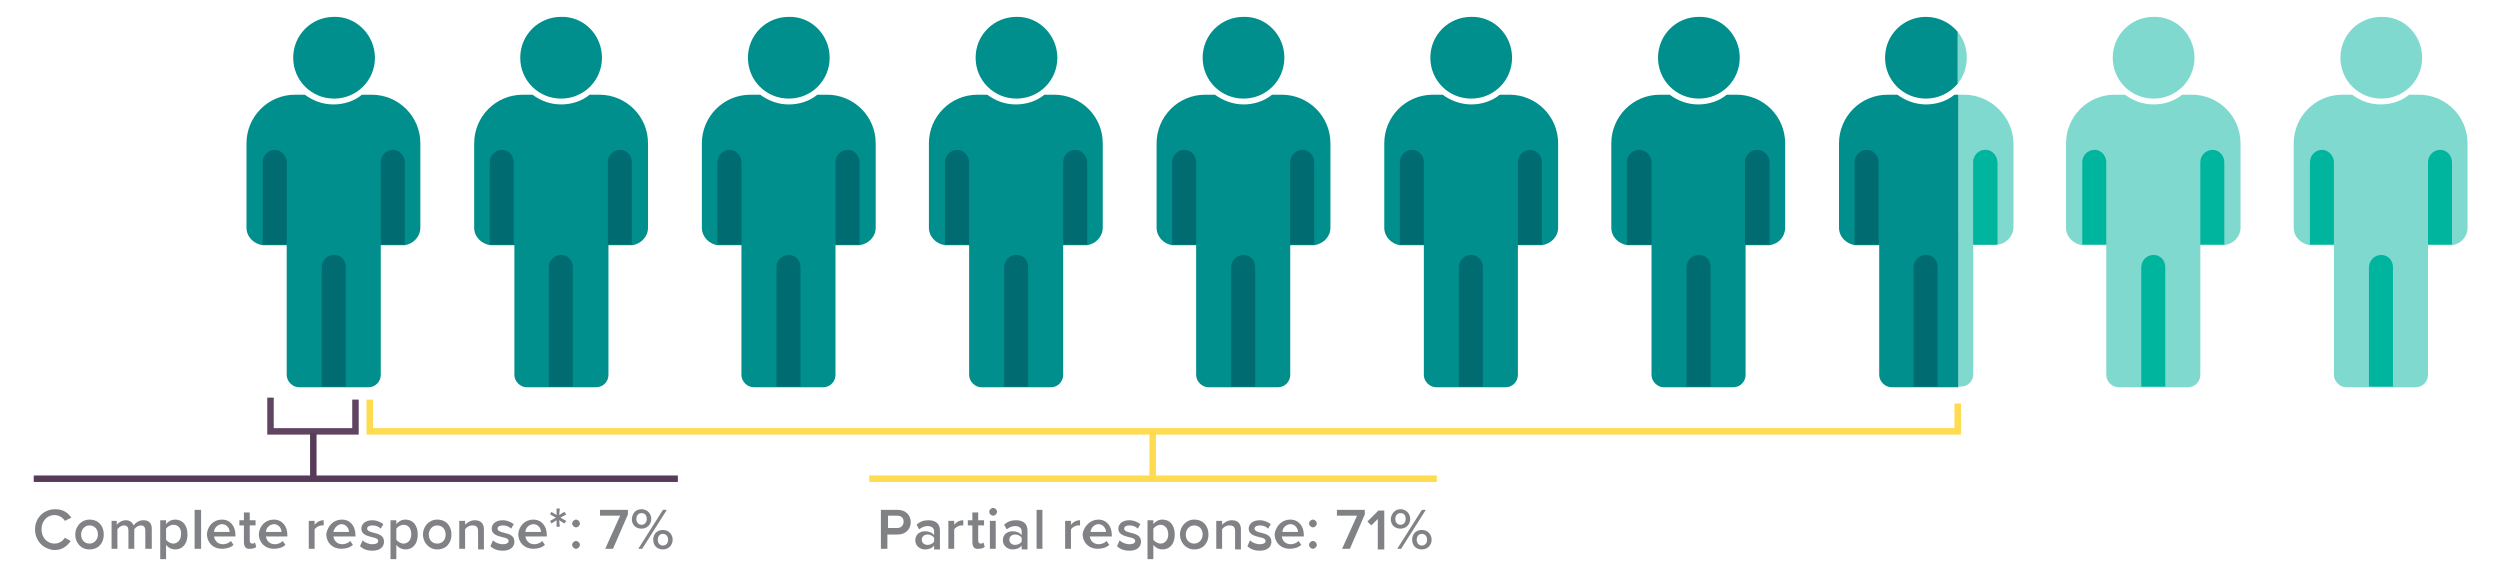 <svg version="1.1" id="Layer_1" xmlns="http://www.w3.org/2000/svg" x="0" y="0" viewBox="0 0 385.4 90.3" xml:space="preserve"><style>.st0{fill:#008f8c}.st2{fill:#808285}.st3,.st4{fill:none;stroke:#583b59}.st4{stroke:#ffdb50}.st5{fill:#006b70}.st6{opacity:.5}.st6,.st7{fill:#00b59e}</style><path class="st0" d="M301.8 4.9c-1.2-1.4-2.9-2.3-4.9-2.3-3.5 0-6.3 2.8-6.3 6.3s2.8 6.3 6.3 6.3c2 0 3.7-.9 4.9-2.3v-8z"/><path class="st0" d="M301.8 14.6h-.5c-1.2 1-2.8 1.5-4.4 1.5s-3.2-.6-4.4-1.5H291c-4.2 0-7.5 3.4-7.5 7.5v13c0 1.4 1.1 2.5 2.5 2.7h3.7v20c0 1 .9 1.9 1.9 1.9h10.3V14.6z"/><path fill="none" stroke="#604562" d="M41.7 61.3v5.2h13.1v-4.9"/><path class="st2" d="M5.4 81.6c0-1.8 1.4-3.1 3.1-3.1 1.3 0 2 .6 2.5 1.3l-1 .5c-.3-.5-.9-.9-1.6-.9-1.1 0-2 .9-2 2.2 0 1.3.9 2.2 2 2.2.7 0 1.3-.4 1.6-.9l.9.5c-.5.7-1.2 1.4-2.5 1.4-1.7-.1-3-1.4-3-3.2zm6.2.8c0-1.2.9-2.3 2.2-2.3 1.4 0 2.2 1 2.2 2.3 0 1.3-.8 2.3-2.2 2.3-1.4 0-2.2-1.1-2.2-2.3zm3.5 0c0-.8-.5-1.4-1.3-1.4s-1.3.7-1.3 1.4c0 .8.5 1.4 1.3 1.4s1.3-.7 1.3-1.4zm7.3 2.2v-2.8c0-.5-.2-.8-.7-.8-.4 0-.8.3-1 .6v3h-.9v-2.8c0-.5-.2-.8-.7-.8-.4 0-.8.3-1 .6v3h-.9v-4.3h.8v.6c.2-.3.8-.7 1.4-.7.6 0 1 .3 1.2.8.3-.4.8-.8 1.5-.8.8 0 1.3.4 1.3 1.3v3.1h-1zm3.2 1.6h-.9v-6h.9v.6c.3-.4.8-.7 1.4-.7 1.1 0 1.9.8 1.9 2.3s-.8 2.3-1.9 2.3c-.5 0-1-.2-1.4-.7v2.2zm1.1-5.3c-.4 0-.9.3-1.1.6v1.7c.2.3.7.6 1.1.6.7 0 1.2-.6 1.2-1.4.1-.9-.4-1.5-1.2-1.5zm3.3 3.7v-6h1v6h-1zm4.2-4.5c1.3 0 2.1 1 2.1 2.4v.2H33c.1.7.6 1.2 1.4 1.2.4 0 .9-.2 1.2-.5l.4.6c-.4.4-1.1.6-1.8.6-1.3 0-2.3-.9-2.3-2.3.1-1.2 1-2.2 2.3-2.2zM33 82h2.4c0-.5-.4-1.2-1.2-1.2-.8.1-1.2.7-1.2 1.2zm4.6 1.5V81h-.7v-.8h.7V79h.9v1.2h.9v.8h-.9v2.3c0 .3.1.5.4.5.2 0 .4-.1.4-.2l.2.7c-.2.2-.5.3-.9.3-.7.1-1-.3-1-1.1zm4.6-3.4c1.3 0 2.1 1 2.1 2.4v.2H41c.1.7.6 1.2 1.4 1.2.4 0 .9-.2 1.2-.5l.4.6c-.4.4-1.1.6-1.8.6-1.3 0-2.3-.9-2.3-2.3.1-1.2 1-2.2 2.3-2.2zM41 82h2.4c0-.5-.4-1.2-1.2-1.2-.8.1-1.2.7-1.2 1.2zm6.6 2.6v-4.3h.9v.6c.3-.4.8-.7 1.4-.7v.8h-.3c-.4 0-.9.3-1.1.6v3h-.9zm5.1-4.5c1.3 0 2.1 1 2.1 2.4v.2h-3.4c.1.7.6 1.2 1.4 1.2.4 0 .9-.2 1.2-.5l.4.6c-.4.4-1.1.6-1.8.6-1.3 0-2.3-.9-2.3-2.3.2-1.2 1.1-2.2 2.4-2.2zM51.4 82h2.4c0-.5-.4-1.2-1.2-1.2-.7.1-1.1.7-1.2 1.2zm4.5 1.3c.3.3.9.6 1.5.6s.9-.2.9-.5c0-.4-.5-.5-1-.6-.7-.2-1.6-.4-1.6-1.3 0-.7.6-1.3 1.7-1.3.7 0 1.3.3 1.7.6l-.4.7c-.3-.3-.7-.5-1.3-.5-.5 0-.8.2-.8.5s.4.5.9.6c.8.2 1.7.4 1.7 1.4 0 .8-.6 1.4-1.8 1.4-.7 0-1.4-.2-1.9-.7l.4-.9zm5.2 2.9h-.9v-6h.9v.6c.3-.4.8-.7 1.4-.7 1.1 0 1.9.8 1.9 2.3s-.8 2.3-1.9 2.3c-.5 0-1-.2-1.4-.7v2.2zm1.1-5.3c-.4 0-.9.3-1.1.6v1.7c.2.3.7.6 1.1.6.7 0 1.2-.6 1.2-1.4 0-.9-.4-1.5-1.2-1.5zm3 1.5c0-1.2.9-2.3 2.2-2.3 1.4 0 2.2 1 2.2 2.3 0 1.3-.8 2.3-2.2 2.3-1.3 0-2.2-1.1-2.2-2.3zm3.5 0c0-.8-.5-1.4-1.3-1.4s-1.3.7-1.3 1.4c0 .8.5 1.4 1.3 1.4.9 0 1.3-.7 1.3-1.4zm5 2.2v-2.7c0-.7-.3-.9-.9-.9-.5 0-.9.3-1.1.6v3h-.9v-4.3h.9v.6c.3-.3.8-.7 1.5-.7.9 0 1.4.5 1.4 1.4v3.1h-.9zm2.3-1.3c.3.3.9.6 1.5.6s.9-.2.9-.5c0-.4-.5-.5-1-.6-.7-.2-1.6-.4-1.6-1.3 0-.7.6-1.3 1.7-1.3.7 0 1.3.3 1.7.6l-.4.7c-.3-.3-.7-.5-1.3-.5-.5 0-.8.2-.8.5s.4.5.9.6c.8.2 1.7.4 1.7 1.4 0 .8-.6 1.4-1.8 1.4-.7 0-1.4-.2-1.9-.7l.4-.9zm6.2-3.2c1.3 0 2.1 1 2.1 2.4v.2H81c.1.7.6 1.2 1.4 1.2.4 0 .9-.2 1.2-.5l.4.6c-.4.4-1.1.6-1.8.6-1.3 0-2.3-.9-2.3-2.3.1-1.2 1-2.2 2.3-2.2zM81 82h2.4c0-.5-.4-1.2-1.2-1.2-.8.1-1.2.7-1.2 1.2zm4.8-.8v-1l-.8.5-.2-.4.9-.5-.9-.5.2-.4.8.5v-1h.5l-.1 1 .8-.5.3.4-.9.5.9.5-.3.4-.8-.5.1 1h-.5zm3-1.1c.3 0 .6.3.6.6s-.3.6-.6.6-.6-.3-.6-.6.3-.6.6-.6zm0 3.3c.3 0 .6.3.6.6s-.3.6-.6.6-.6-.3-.6-.6.3-.6.6-.6zm4.5 1.2l2.3-5.1h-3.1v-.9h4.3v.7l-2.3 5.3h-1.2zm5.6-6.1c.9 0 1.5.7 1.5 1.5s-.6 1.5-1.5 1.5-1.5-.6-1.5-1.5c.1-.9.6-1.5 1.5-1.5zm0 .6c-.5 0-.8.4-.8.9s.3.9.8.9.8-.4.8-.9c0-.6-.3-.9-.8-.9zm-.5 5.5l3.8-6h.6l-3.8 6h-.6zm3.8-2.9c.9 0 1.5.7 1.5 1.5s-.6 1.5-1.5 1.5-1.5-.6-1.5-1.5.6-1.5 1.5-1.5zm0 .6c-.5 0-.8.4-.8.9s.3.9.8.9.8-.4.8-.9c0-.6-.4-.9-.8-.9z"/><path class="st3" d="M48.3 66.7v6.9"/><path class="st2" d="M135.8 84.6v-6h2.6c1.3 0 2 .9 2 1.9s-.7 1.9-2 1.9h-1.6v2.2h-1zm2.5-5.1h-1.4v1.9h1.4c.6 0 1-.4 1-1s-.4-.9-1-.9zm5.7 5.1v-.5c-.3.4-.8.6-1.4.6-.7 0-1.5-.5-1.5-1.4 0-1 .8-1.4 1.5-1.4.6 0 1.1.2 1.4.6v-.6c0-.5-.4-.8-1-.8-.5 0-.9.2-1.3.5l-.4-.7c.5-.5 1.1-.7 1.8-.7 1 0 1.8.4 1.8 1.6v2.9h-.9zm0-1.7c-.2-.3-.6-.5-1-.5-.5 0-.9.3-.9.8s.4.8.9.8c.4 0 .8-.2 1-.5v-.6zm2.2 1.7v-4.3h.9v.6c.3-.4.8-.7 1.4-.7v.8h-.3c-.4 0-.9.3-1.1.6v3h-.9zm3.7-1.1V81h-.7v-.8h.7V79h.9v1.2h.9v.8h-.9v2.3c0 .3.1.5.4.5.2 0 .4-.1.4-.2l.2.7c-.2.2-.5.3-.9.3-.7.1-1-.3-1-1.1zm2.6-4.6c0-.3.3-.6.6-.6s.6.3.6.6-.3.6-.6.6-.6-.3-.6-.6zm.1 5.7v-4.3h.9v4.3h-.9zm4.9 0v-.5c-.3.4-.8.6-1.4.6-.7 0-1.5-.5-1.5-1.4 0-1 .8-1.4 1.5-1.4.6 0 1.1.2 1.4.6v-.6c0-.5-.4-.8-1-.8-.5 0-.9.2-1.3.5l-.4-.7c.5-.5 1.1-.7 1.8-.7 1 0 1.8.4 1.8 1.6v2.9h-.9zm0-1.7c-.2-.3-.6-.5-1-.5-.5 0-.9.3-.9.8s.4.8.9.8c.4 0 .8-.2 1-.5v-.6zm2.3 1.7v-6h.9v6h-.9zm4.4 0v-4.3h.9v.6c.3-.4.8-.7 1.4-.7v.8h-.3c-.4 0-.9.3-1.1.6v3h-.9zm5.1-4.5c1.3 0 2.1 1 2.1 2.4v.2H168c.1.7.6 1.2 1.4 1.2.4 0 .9-.2 1.2-.5l.4.6c-.4.4-1.1.6-1.8.6-1.3 0-2.3-.9-2.3-2.3.2-1.2 1.2-2.2 2.4-2.2zm-1.2 1.9h2.4c0-.5-.4-1.2-1.2-1.2-.8.1-1.1.7-1.2 1.2zm4.5 1.3c.3.3.9.6 1.5.6s.9-.2.9-.5c0-.4-.5-.5-1-.6-.7-.2-1.6-.4-1.6-1.3 0-.7.6-1.3 1.7-1.3.7 0 1.3.3 1.7.6l-.4.7c-.3-.3-.7-.5-1.3-.5-.5 0-.8.2-.8.5s.4.5.9.6c.8.2 1.7.4 1.7 1.4 0 .8-.6 1.4-1.8 1.4-.7 0-1.4-.2-1.9-.7l.4-.9zm5.2 2.9h-.9v-6h.9v.6c.3-.4.8-.7 1.4-.7 1.1 0 1.9.8 1.9 2.3s-.8 2.3-1.9 2.3c-.5 0-1-.2-1.4-.7v2.2zm1.1-5.3c-.4 0-.9.3-1.1.6v1.7c.2.3.7.6 1.1.6.7 0 1.2-.6 1.2-1.4 0-.9-.5-1.5-1.2-1.5zm3 1.5c0-1.2.9-2.3 2.2-2.3 1.4 0 2.2 1 2.2 2.3 0 1.3-.8 2.3-2.2 2.3-1.3 0-2.2-1.1-2.2-2.3zm3.5 0c0-.8-.5-1.4-1.3-1.4s-1.3.7-1.3 1.4c0 .8.5 1.4 1.3 1.4s1.3-.7 1.3-1.4zm5 2.2v-2.7c0-.7-.3-.9-.9-.9-.5 0-.9.3-1.1.6v3h-.9v-4.3h.9v.6c.3-.3.8-.7 1.5-.7.9 0 1.4.5 1.4 1.4v3.1h-.9zm2.3-1.3c.3.3.9.6 1.5.6s.9-.2.9-.5c0-.4-.5-.5-1-.6-.7-.2-1.6-.4-1.6-1.3 0-.7.6-1.3 1.7-1.3.7 0 1.3.3 1.7.6l-.4.7c-.3-.3-.7-.5-1.3-.5-.5 0-.8.2-.8.5s.4.5.9.6c.8.2 1.7.4 1.7 1.4 0 .8-.6 1.4-1.8 1.4-.7 0-1.4-.2-1.9-.7l.4-.9zm6.2-3.2c1.3 0 2.1 1 2.1 2.4v.2h-3.4c.1.7.6 1.2 1.4 1.2.4 0 .9-.2 1.2-.5l.4.6c-.4.4-1.1.6-1.8.6-1.3 0-2.3-.9-2.3-2.3.2-1.2 1.1-2.2 2.4-2.2zm-1.2 1.9h2.4c0-.5-.4-1.2-1.2-1.2-.8.1-1.2.7-1.2 1.2zm4.7-1.9c.3 0 .6.3.6.6s-.3.6-.6.6-.6-.3-.6-.6.3-.6.6-.6zm0 3.3c.3 0 .6.3.6.6s-.3.6-.6.6-.6-.3-.6-.6.3-.6.6-.6zm4.5 1.2l2.3-5.1h-3.1v-.9h4.3v.7l-2.3 5.3h-1.2zm5.5 0V80l-1 1-.6-.6 1.7-1.7h.9v6h-1zm3.5-6.1c.9 0 1.5.7 1.5 1.5s-.6 1.5-1.5 1.5-1.5-.6-1.5-1.5c.1-.9.7-1.5 1.5-1.5zm0 .6c-.5 0-.8.4-.8.9s.3.9.8.9.8-.4.8-.9c0-.6-.3-.9-.8-.9zm-.5 5.5l3.8-6h.6l-3.8 6h-.6zm3.8-2.9c.9 0 1.5.7 1.5 1.5s-.6 1.5-1.5 1.5-1.5-.6-1.5-1.5.6-1.5 1.5-1.5zm0 .6c-.5 0-.8.4-.8.9s.3.9.8.9.8-.4.8-.9c0-.6-.4-.9-.8-.9z"/><path class="st4" d="M177.7 73.6v-6.9"/><path class="st0" d="M64.8 35.1v-13c0-4.2-3.4-7.5-7.5-7.5h-1.5c-1.2 1-2.8 1.5-4.4 1.5-1.7 0-3.2-.6-4.4-1.5h-1.5c-4.2 0-7.5 3.4-7.5 7.5v13c0 1.4 1.1 2.5 2.5 2.7h3.7v20c0 1 .9 1.9 1.9 1.9h10.7c1.1 0 1.9-.9 1.9-1.9v-20h3.7c1.3-.2 2.4-1.3 2.4-2.7"/><path class="st5" d="M44.2 25v12.7h-3.7V25c0-1 .8-1.9 1.9-1.9.9 0 1.8.9 1.8 1.9m18.2 0v12.7h-3.7V25c0-1 .8-1.9 1.9-1.9.9 0 1.8.9 1.8 1.9m-9.1 16.2v18.4h-3.7V41.2c0-1 .8-1.9 1.9-1.9s1.8.8 1.8 1.9"/><path class="st0" d="M57.8 8.9c0 3.5-2.8 6.3-6.3 6.3s-6.3-2.8-6.3-6.3 2.8-6.3 6.3-6.3c3.4-.1 6.3 2.8 6.3 6.3m42.1 26.2v-13c0-4.2-3.4-7.5-7.5-7.5h-1.5c-1.2 1-2.8 1.5-4.4 1.5-1.7 0-3.2-.6-4.4-1.5h-1.5c-4.2 0-7.5 3.4-7.5 7.5v13c0 1.4 1.1 2.5 2.5 2.7h3.7v20c0 1 .9 1.9 1.9 1.9h10.7c1.1 0 1.9-.9 1.9-1.9v-20h3.7c1.3-.2 2.4-1.3 2.4-2.7"/><path class="st5" d="M79.2 25v12.7h-3.7V25c0-1 .8-1.9 1.9-1.9 1 0 1.8.9 1.8 1.9m18.2 0v12.7h-3.7V25c0-1 .8-1.9 1.9-1.9 1 0 1.8.9 1.8 1.9m-9.1 16.2v18.4h-3.7V41.2c0-1 .8-1.9 1.9-1.9 1 0 1.8.8 1.8 1.9"/><path class="st0" d="M92.8 8.9c0 3.5-2.8 6.3-6.3 6.3s-6.3-2.8-6.3-6.3 2.8-6.3 6.3-6.3c3.5-.1 6.3 2.8 6.3 6.3M135 35.1v-13c0-4.2-3.4-7.5-7.5-7.5H126c-1.2 1-2.8 1.5-4.4 1.5-1.7 0-3.2-.6-4.4-1.5h-1.5c-4.2 0-7.5 3.4-7.5 7.5v13c0 1.4 1.1 2.5 2.4 2.7h3.7v20c0 1 .9 1.9 1.9 1.9h10.7c1.1 0 1.9-.9 1.9-1.9v-20h3.7c1.4-.2 2.5-1.3 2.5-2.7"/><path class="st5" d="M114.3 25v12.7h-3.7V25c0-1 .8-1.9 1.9-1.9 1 0 1.8.9 1.8 1.9m18.2 0v12.7h-3.7V25c0-1 .8-1.9 1.9-1.9 1 0 1.8.9 1.8 1.9m-9.1 16.2v18.4h-3.7V41.2c0-1 .8-1.9 1.9-1.9 1 0 1.8.8 1.8 1.9"/><path class="st0" d="M127.9 8.9c0 3.5-2.8 6.3-6.3 6.3s-6.3-2.8-6.3-6.3 2.8-6.3 6.3-6.3c3.5-.1 6.3 2.8 6.3 6.3M170 35.1v-13c0-4.2-3.4-7.5-7.5-7.5H161c-1.2 1-2.8 1.5-4.4 1.5-1.7 0-3.2-.6-4.4-1.5h-1.5c-4.2 0-7.5 3.4-7.5 7.5v13c0 1.4 1.1 2.5 2.5 2.7h3.7v20c0 1 .9 1.9 1.9 1.9H162c1.1 0 1.9-.9 1.9-1.9v-20h3.7c1.3-.2 2.4-1.3 2.4-2.7"/><path class="st5" d="M149.4 25v12.7h-3.7V25c0-1 .8-1.9 1.9-1.9.9 0 1.8.9 1.8 1.9m18.2 0v12.7h-3.7V25c0-1 .8-1.9 1.9-1.9.9 0 1.8.9 1.8 1.9m-9.1 16.2v18.4h-3.7V41.2c0-1 .8-1.9 1.9-1.9s1.8.8 1.8 1.9"/><path class="st0" d="M163 8.9c0 3.5-2.8 6.3-6.3 6.3s-6.3-2.8-6.3-6.3 2.8-6.3 6.3-6.3c3.4-.1 6.3 2.8 6.3 6.3m42.1 26.2v-13c0-4.2-3.4-7.5-7.5-7.5h-1.5c-1.2 1-2.8 1.5-4.4 1.5s-3.2-.6-4.4-1.5h-1.5c-4.2 0-7.5 3.4-7.5 7.5v13c0 1.4 1.1 2.5 2.4 2.7h3.7v20c0 1 .9 1.9 1.9 1.9H197c1.1 0 1.9-.9 1.9-1.9v-20h3.7c1.4-.2 2.5-1.3 2.5-2.7"/><path class="st5" d="M184.4 25v12.7h-3.7V25c0-1 .8-1.9 1.9-1.9 1 0 1.8.9 1.8 1.9m18.2 0v12.7h-3.7V25c0-1 .8-1.9 1.9-1.9 1 0 1.8.9 1.8 1.9m-9.1 16.2v18.4h-3.7V41.2c0-1 .8-1.9 1.9-1.9 1 0 1.8.8 1.8 1.9"/><path class="st0" d="M198 8.9c0 3.5-2.8 6.3-6.3 6.3s-6.3-2.8-6.3-6.3 2.8-6.3 6.3-6.3c3.5-.1 6.3 2.8 6.3 6.3m42.2 26.2v-13c0-4.2-3.4-7.5-7.5-7.5h-1.5c-1.2 1-2.8 1.5-4.4 1.5s-3.2-.6-4.4-1.5h-1.5c-4.2 0-7.5 3.4-7.5 7.5v13c0 1.4 1.1 2.5 2.4 2.7h3.7v20c0 1 .9 1.9 1.9 1.9h10.7c1.1 0 1.9-.9 1.9-1.9v-20h3.7c1.4-.2 2.5-1.3 2.5-2.7"/><path class="st5" d="M219.5 25v12.7h-3.7V25c0-1 .8-1.9 1.9-1.9 1 0 1.8.9 1.8 1.9m18.2 0v12.7H234V25c0-1 .8-1.9 1.9-1.9 1 0 1.8.9 1.8 1.9m-9.1 16.2v18.4h-3.7V41.2c0-1 .8-1.9 1.9-1.9 1 0 1.8.8 1.8 1.9"/><path class="st0" d="M233.1 8.9c0 3.5-2.8 6.3-6.3 6.3s-6.3-2.8-6.3-6.3 2.8-6.3 6.3-6.3c3.5-.1 6.3 2.8 6.3 6.3m42.1 26.2v-13c0-4.2-3.4-7.5-7.5-7.5h-1.5c-1.2 1-2.8 1.5-4.4 1.5-1.7 0-3.2-.6-4.4-1.5h-1.5c-4.2 0-7.5 3.4-7.5 7.5v13c0 1.4 1.1 2.5 2.5 2.7h3.7v20c0 1 .9 1.9 1.9 1.9h10.7c1.1 0 1.9-.9 1.9-1.9v-20h3.7c1.4-.2 2.4-1.3 2.4-2.7"/><path class="st5" d="M254.6 25v12.7h-3.8V25c0-1 .8-1.9 1.9-1.9 1 0 1.9.9 1.9 1.9m18.2 0v12.7H269V25c0-1 .8-1.9 1.9-1.9 1 0 1.9.9 1.9 1.9m-9.1 16.2v18.4H260V41.2c0-1 .8-1.9 1.9-1.9s1.8.8 1.8 1.9"/><path class="st0" d="M268.2 8.9c0 3.5-2.8 6.3-6.3 6.3s-6.3-2.8-6.3-6.3 2.8-6.3 6.3-6.3c3.5-.1 6.3 2.8 6.3 6.3"/><path class="st4" d="M301.8 62.2v4.3H57v-4.9"/><path class="st3" d="M5.2 73.8h99.3"/><path class="st4" d="M134 73.8h87.5"/><path class="st6" d="M345.4 35.1v-13c0-4.2-3.4-7.5-7.5-7.5h-1.5c-1.2 1-2.8 1.5-4.4 1.5-1.7 0-3.2-.6-4.4-1.5H326c-4.2 0-7.5 3.4-7.5 7.5v13c0 1.4 1.1 2.5 2.5 2.7h3.7v20c0 1 .9 1.9 1.9 1.9h10.7c1.1 0 1.9-.9 1.9-1.9v-20h3.7c1.4-.2 2.5-1.3 2.5-2.7"/><path class="st7" d="M324.7 25v12.7H321V25c0-1 .8-1.9 1.9-1.9 1 0 1.8.9 1.8 1.9m18.2 0v12.7h-3.7V25c0-1 .8-1.9 1.9-1.9 1 0 1.8.9 1.8 1.9m-9.1 16.2v18.4h-3.7V41.2c0-1 .8-1.9 1.9-1.9 1 0 1.8.8 1.8 1.9"/><path class="st6" d="M338.3 8.9c0 3.5-2.8 6.3-6.3 6.3s-6.3-2.8-6.3-6.3 2.8-6.3 6.3-6.3c3.5-.1 6.3 2.8 6.3 6.3m42.1 26.2v-13c0-4.2-3.4-7.5-7.5-7.5h-1.5c-1.2 1-2.8 1.5-4.4 1.5-1.7 0-3.2-.6-4.4-1.5h-1.5c-4.2 0-7.5 3.4-7.5 7.5v13c0 1.4 1.1 2.5 2.5 2.7h3.7v20c0 1 .9 1.9 1.9 1.9h10.7c1.1 0 1.9-.9 1.9-1.9v-20h3.7c1.4-.2 2.4-1.3 2.4-2.7"/><path class="st7" d="M359.8 25v12.7h-3.7V25c0-1 .8-1.9 1.9-1.9.9 0 1.8.9 1.8 1.9m18.2 0v12.7h-3.7V25c0-1 .8-1.9 1.9-1.9 1 0 1.8.9 1.8 1.9m-9.1 16.2v18.4h-3.7V41.2c0-1 .8-1.9 1.9-1.9 1 0 1.8.8 1.8 1.9"/><path class="st6" d="M373.4 8.9c0 3.5-2.8 6.3-6.3 6.3s-6.3-2.8-6.3-6.3 2.8-6.3 6.3-6.3c3.5-.1 6.3 2.8 6.3 6.3"/><path class="st5" d="M289.6 25v12.7h-3.7V25c0-1 .8-1.9 1.9-1.9 1 0 1.8.9 1.8 1.9"/><path class="st7" d="M307.9 25v12.7h-3.7V25c0-1 .8-1.9 1.9-1.9.9 0 1.8.9 1.8 1.9"/><path class="st5" d="M298.7 41.2v18.4H295V41.2c0-1 .8-1.9 1.9-1.9s1.8.8 1.8 1.9"/><path d="M307.9 25v12.7h-3.7V25c0-1 .8-1.9 1.9-1.9.9 0 1.8.9 1.8 1.9" fill="#97d5c9"/><path class="st6" d="M301.8 4.9v8c.9-1.1 1.4-2.5 1.4-4s-.5-2.9-1.4-4zm1 9.7h-.9v45h.4c1.1 0 1.9-.9 1.9-1.9v-20h3.7c1.4-.1 2.5-1.3 2.5-2.7V22c-.1-4-3.5-7.4-7.6-7.4z"/><path class="st7" d="M307.9 25v12.7h-3.7V25c0-1 .8-1.9 1.9-1.9.9 0 1.8.9 1.8 1.9"/></svg>